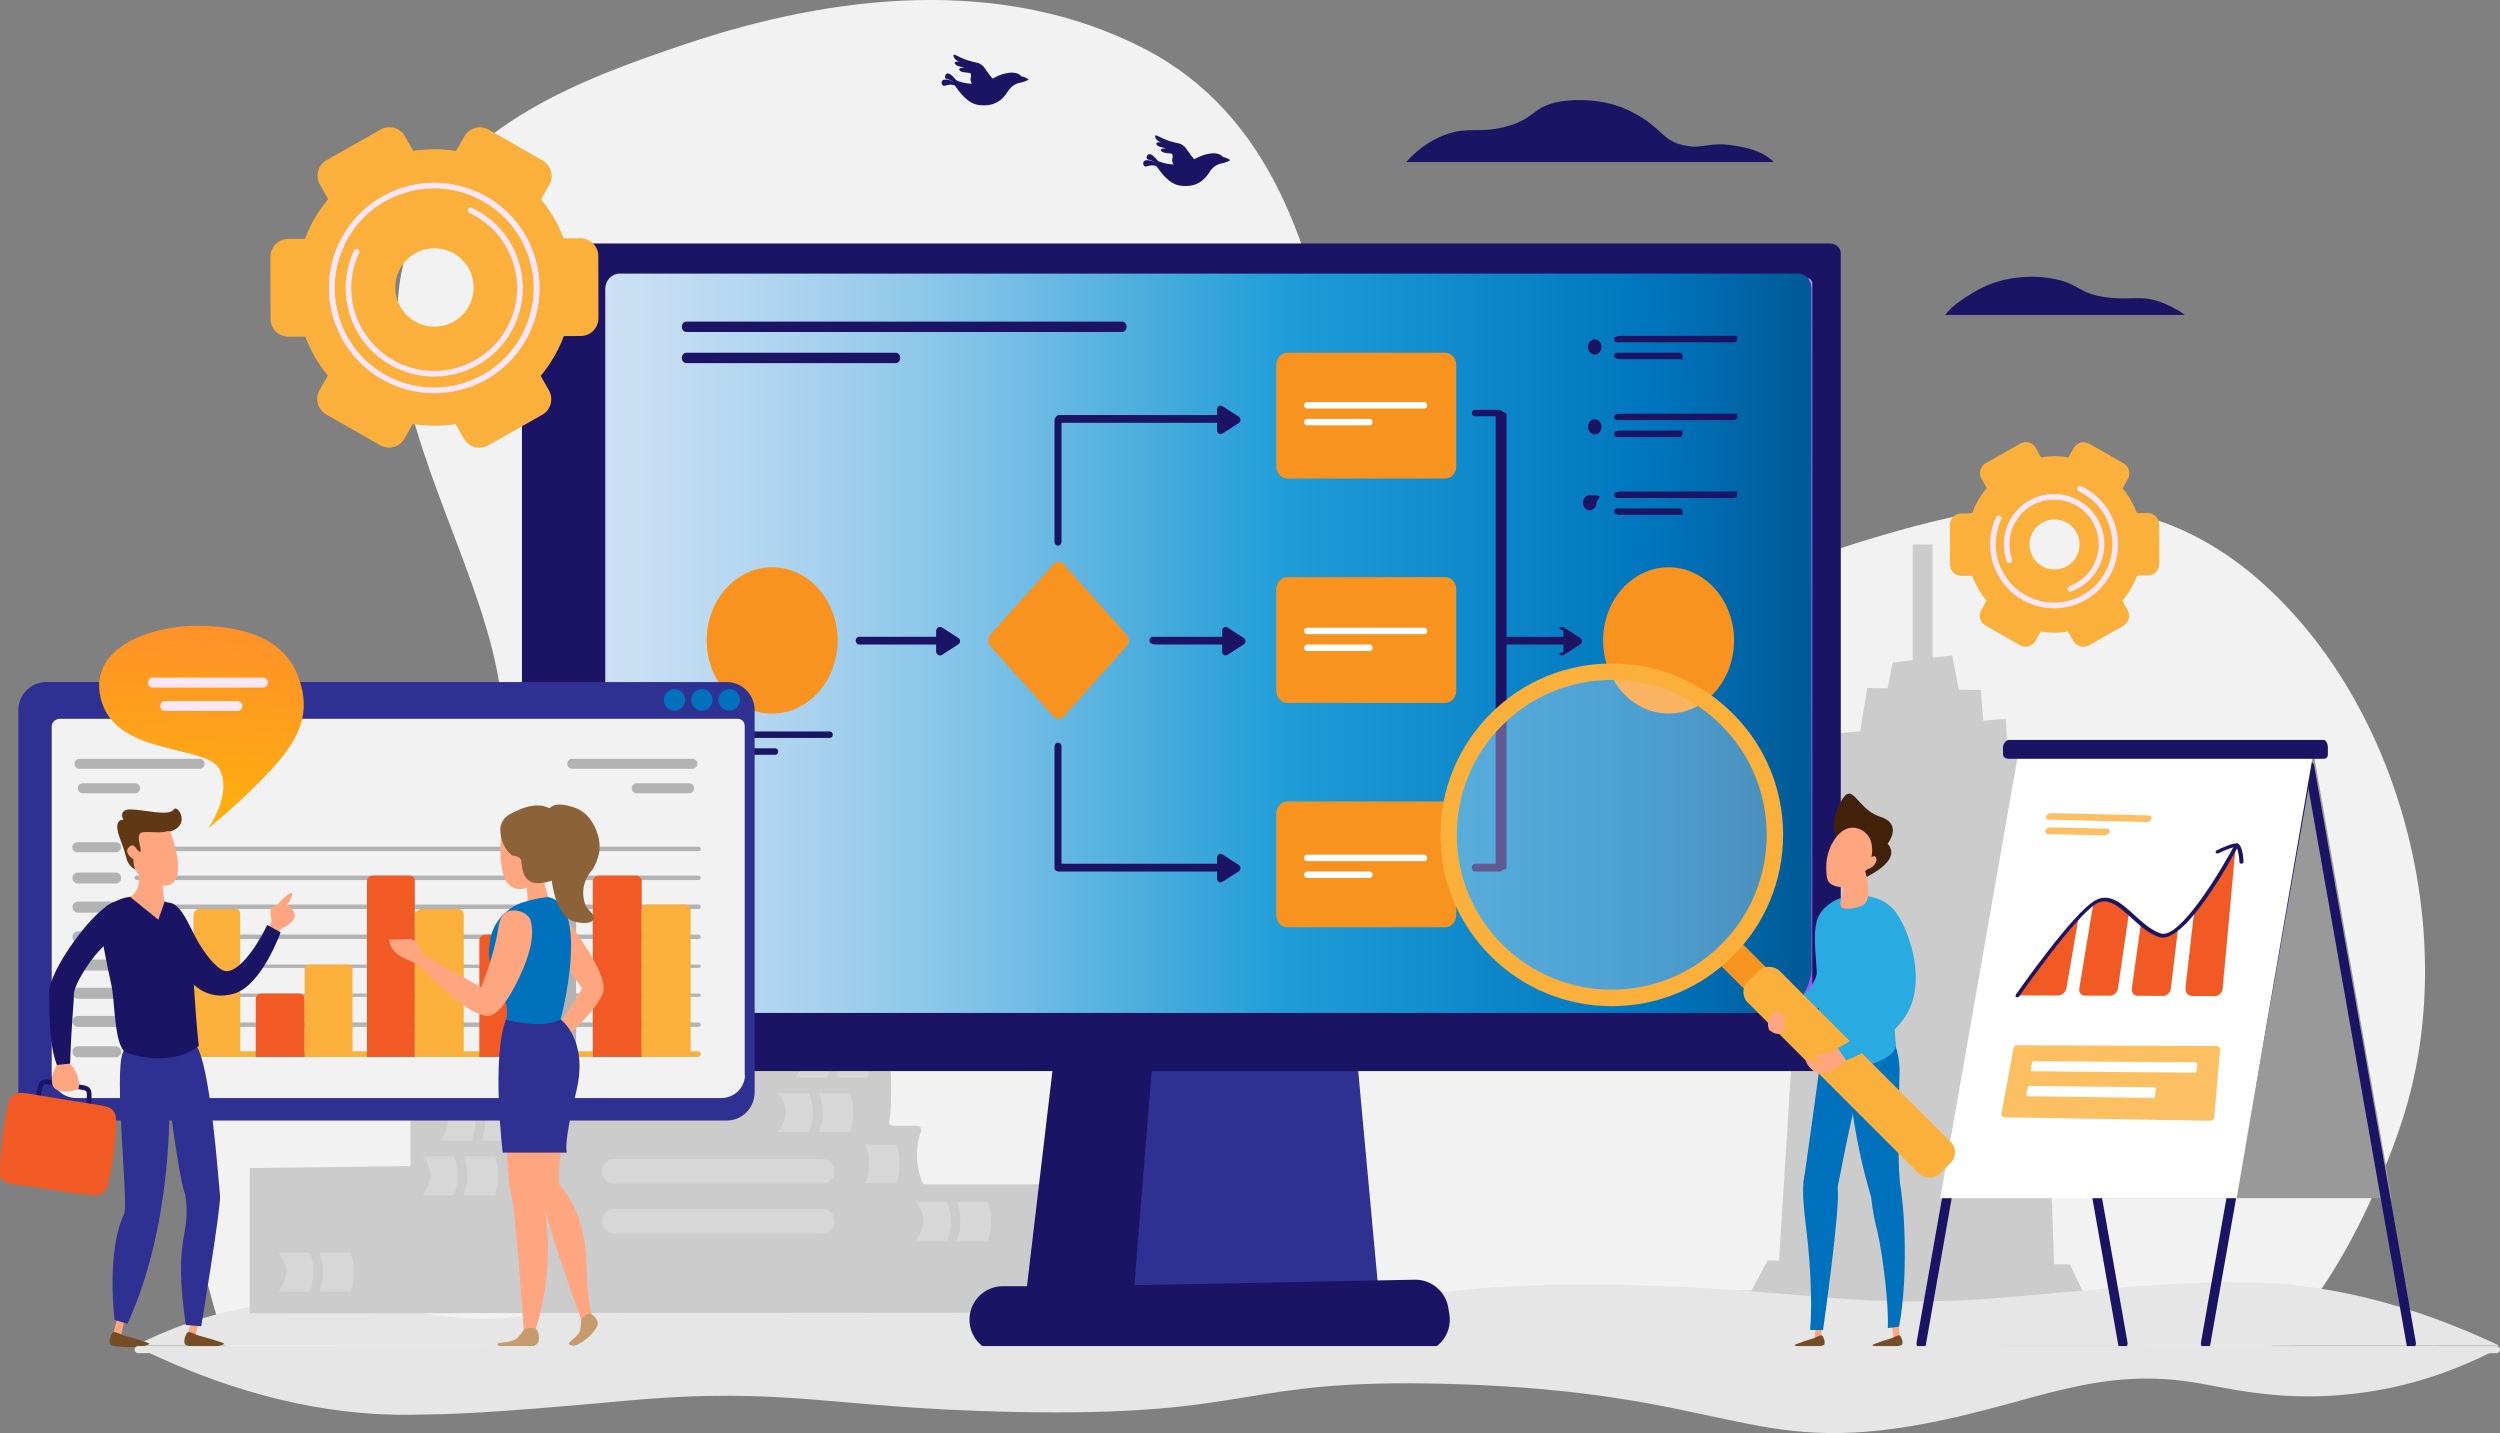 <?xml version="1.0" encoding="UTF-8"?>
<svg xmlns="http://www.w3.org/2000/svg" xmlns:xlink="http://www.w3.org/1999/xlink" id="Layer_1" viewBox="0 0 1395.59 800">
  <rect x="0" y="0" width="1395.59" height="800" fill="#808080" stroke="none"/>
  <defs>
    <style>.cls-1,.cls-2{opacity:.22;}.cls-1,.cls-2,.cls-3,.cls-4,.cls-5,.cls-6,.cls-7,.cls-8,.cls-9,.cls-10,.cls-11,.cls-12,.cls-13,.cls-14,.cls-15,.cls-16,.cls-17,.cls-18,.cls-19,.cls-20,.cls-21,.cls-22,.cls-23,.cls-24,.cls-25,.cls-26,.cls-27,.cls-28,.cls-29,.cls-30,.cls-31,.cls-32,.cls-33{stroke-width:0px;}.cls-1,.cls-14,.cls-27{fill:#fff;}.cls-2,.cls-22{fill:#ccc;}.cls-3{fill:url(#Sky);}.cls-4{fill:url(#linear-gradient);}.cls-5{fill:url(#radial-gradient);}.cls-6,.cls-34{opacity:.8;}.cls-6,.cls-28{fill:#fbb03b;}.cls-7{fill:url(#radial-gradient-2);}.cls-8{fill:url(#radial-gradient-3);}.cls-9{fill:url(#radial-gradient-4);}.cls-10{fill:url(#radial-gradient-5);}.cls-11{fill:url(#linear-gradient-4);}.cls-12{fill:url(#linear-gradient-2);}.cls-13{fill:url(#linear-gradient-3);}.cls-14{opacity:.3;}.cls-15{fill:#f2f2f2;}.cls-16{fill:#603813;}.cls-17{fill:#754c24;}.cls-18{fill:#29abe2;}.cls-19{fill:#2e3192;}.cls-20{fill:#1b1464;}.cls-21{fill:#42210b;}.cls-23{fill:#c69c6d;}.cls-24{fill:#8c6239;}.cls-25{fill:#b3b3b3;}.cls-26{fill:#999;}.cls-29{fill:#ffa681;}.cls-30{fill:#f15a24;}.cls-31{fill:#e6e6e6;}.cls-32{fill:#f7931e;}.cls-33{fill:#0071bc;}</style>
    <linearGradient id="linear-gradient" x1="697.95" y1="21.65" x2="638.33" y2="1007.73" gradientUnits="userSpaceOnUse">
      <stop offset="0" stop-color="#cf8dff"></stop>
      <stop offset="1" stop-color="#7918ee"></stop>
    </linearGradient>
    <linearGradient id="Sky" x1="337.87" y1="359.09" x2="1011.36" y2="359.09" gradientUnits="userSpaceOnUse">
      <stop offset="0" stop-color="#cce0f4"></stop>
      <stop offset=".06" stop-color="#c2dcf2"></stop>
      <stop offset=".17" stop-color="#a9d2ee"></stop>
      <stop offset=".31" stop-color="#7fc2e7"></stop>
      <stop offset=".46" stop-color="#46abdd"></stop>
      <stop offset=".57" stop-color="#1e9cd7"></stop>
      <stop offset=".87" stop-color="#0075be"></stop>
      <stop offset=".99" stop-color="#005b97"></stop>
    </linearGradient>
    <linearGradient id="linear-gradient-2" x1="125.3" y1="179.1" x2="107.92" y2="462.26" gradientUnits="userSpaceOnUse">
      <stop offset="0" stop-color="#ff6256"></stop>
      <stop offset="1" stop-color="#ffb00c"></stop>
    </linearGradient>
    <linearGradient id="linear-gradient-3" x1="117.23" y1="362.25" x2="115.79" y2="385.77" gradientUnits="userSpaceOnUse">
      <stop offset="0" stop-color="#ffeeec"></stop>
      <stop offset="1" stop-color="#fbe5f6"></stop>
    </linearGradient>
    <linearGradient id="linear-gradient-4" x1="113.35" y1="377.89" x2="112.1" y2="398.16" xlink:href="#linear-gradient-3"></linearGradient>
    <radialGradient id="radial-gradient" cx="-12941.87" cy="1145.05" fx="-12941.87" fy="1145.05" r="58.75" gradientTransform="translate(-10995.08 -6361.18) rotate(-154.93) scale(1 -1)" gradientUnits="userSpaceOnUse">
      <stop offset="0" stop-color="#ffeeec"></stop>
      <stop offset="1" stop-color="#fbe5f6"></stop>
    </radialGradient>
    <radialGradient id="radial-gradient-2" cx="8532.25" cy="13294.02" fx="8532.25" fy="13294.02" r="58.75" gradientTransform="translate(-15163.11 -3329.79) rotate(70.07) scale(1 -1)" xlink:href="#radial-gradient"></radialGradient>
    <radialGradient id="radial-gradient-3" cx="-12941.87" cy="1145.05" fx="-12941.87" fy="1145.05" r="49.44" xlink:href="#radial-gradient"></radialGradient>
    <radialGradient id="radial-gradient-4" cx="-13821.5" cy="891.41" fx="-13821.5" fy="891.41" r="35.75" xlink:href="#radial-gradient"></radialGradient>
    <radialGradient id="radial-gradient-5" cx="8909.85" cy="13927.79" fx="8909.85" fy="13927.79" r="28.09" gradientTransform="translate(-14983.33 -3325.75) rotate(70.07) scale(1 -1)" xlink:href="#radial-gradient"></radialGradient>
  </defs>
  <path class="cls-15" d="m126.46,752.08h1140.84c32.96-26.7,61.16-87.53,74.08-127.77,32.57-101.51-.94-231.26-80.53-300.71-78.21-68.23-167.27-39.14-254.85-10.71-42,13.63-95.29,35.46-139.63,35.43-75.16-.05-108.33-63.94-120.14-132.08-13.09-75.53-36.08-152.31-107.61-189.15-80.05-41.22-174.5-29.94-256.21-2.41-55.63,18.74-125.9,44.25-151.4,104.67-52.08,123.42,140.77,277.47-7.63,367.58-72.97,44.31-128.65,84.06-115.65,181.73,1.3,9.78,8.44,43.61,18.74,73.42Z"></path>
  <rect class="cls-22" x="1067.76" y="303.94" width="11.08" height="80.52"></rect>
  <polygon class="cls-22" points="1089.8 365.87 1056.65 369.8 1051.03 397.31 1094.6 390.65 1089.8 365.87"></polygon>
  <polygon class="cls-22" points="1105.73 385.19 1042.39 384.05 1038.17 409.5 1107.47 407.07 1105.73 385.19"></polygon>
  <polygon class="cls-22" points="1119.79 401.23 1026.27 409.31 1025.04 432.13 1120.59 421.9 1119.79 401.23"></polygon>
  <polygon class="cls-22" points="1136.68 414.43 1010.6 426.48 992.52 713.27 1146.92 713.27 1136.68 414.43"></polygon>
  <polygon class="cls-22" points="1155.46 705.85 986.79 703.56 972.1 730.89 1165 725.59 1155.46 705.85"></polygon>
  <polygon class="cls-22" points="1173.72 721.24 964.95 720.33 953.9 740.6 1178.25 738.66 1173.72 721.24"></polygon>
  <polygon class="cls-22" points="1184.82 734.01 950.25 740.45 947.32 758.62 1187.68 758.62 1184.82 734.01"></polygon>
  <path class="cls-2" d="m1106.79,441.91l-83.54,5.7c-1.9,0-3.46-1.77-3.46-3.93s1.56-3.93,3.46-3.93l83.54-5.7c1.9,0,3.46,1.77,3.46,3.93s-1.56,3.93-3.46,3.93Z"></path>
  <path class="cls-2" d="m1106.79,457.86l-83.54,5.7c-1.9,0-3.46-1.77-3.46-3.93s1.56-3.93,3.46-3.93l83.54-5.7c1.9,0,3.46,1.77,3.46,3.93s-1.56,3.93-3.46,3.93Z"></path>
  <path class="cls-2" d="m1106.79,473.82l-83.54,5.7c-1.9,0-3.46-1.77-3.46-3.93s1.56-3.93,3.46-3.93l83.54-5.7c1.9,0,3.46,1.77,3.46,3.93s-1.56,3.93-3.46,3.93Z"></path>
  <path class="cls-2" d="m1104.74,493.31l-83.54,5.7c-1.9,0-3.46-1.77-3.46-3.93s1.56-3.93,3.46-3.93l83.54-5.7c1.9,0,3.46,1.77,3.46,3.93s-1.56,3.93-3.46,3.93Z"></path>
  <path class="cls-2" d="m1104.74,509.26l-83.54,5.7c-1.9,0-3.46-1.77-3.46-3.93s1.56-3.93,3.46-3.93l83.54-5.7c1.9,0,3.46,1.77,3.46,3.93s-1.56,3.93-3.46,3.93Z"></path>
  <path class="cls-2" d="m1104.74,525.22l-83.54,5.7c-1.9,0-3.46-1.77-3.46-3.93s1.56-3.93,3.46-3.93l83.54-5.7c1.9,0,3.46,1.77,3.46,3.93s-1.56,3.93-3.46,3.93Z"></path>
  <path class="cls-31" d="m1395.19,751.19c-63.31-30.05-113.54-35.79-147.92-35.39-24.18.28-42.05.65-121.6,7.92-90.57,8.28-114.62-4.2-217.93-6.34-138.97-2.88-124.01,19.11-244.77,15.85-158.48-4.28-168.57-41.73-270.04-22.19-61.39,11.82-96.82,33.06-154.76,22.19-23.5-4.41-51.77-10.45-91.59-4.75-30.81,4.41-55.14,14.63-71.06,22.72,175.45.12,488.6.22,664.05.22,171.78,0,483.84-.11,655.63-.22Z"></path>
  <path class="cls-22" d="m308.92,490.55h55.01c1.22,0,2.21.99,2.21,2.21v40.48c0,1.22.99,2.21,2.21,2.21h7.82c.6,0,1.18-.25,1.6-.68,7.61-7.95,15.23-15.91,22.84-23.86.26-.27.45-.6.54-.96.72-2.76,1.38-46.29,1.42-50.57.03-3.62-.38-6.8-.93-9.41-.28-1.37.77-2.64,2.16-2.64h47.89c1.39,0,2.43,1.27,2.17,2.64-1.14,5.86-2.03,52.95-1.95,61.17.08,7.74.99,14.52,2.12,20.08.21,1.03,1.11,1.77,2.17,1.77h17.21c1.34,0,2.36,1.18,2.19,2.5-.28,2.23-.49,4.64-.58,7.2-.19,5.49.21,10.39.83,14.53.07.46.28.88.61,1.21,6.26,6.38,12.52,12.76,18.78,19.14.26.26.44.58.55.93,1.08,3.69,2.86,38.33.6,47.18-.36,1.4.69,2.77,2.14,2.77h13.54c1.51,0,2.59,1.49,2.09,2.92-1.16,3.3-2.29,7.91-2.28,13.45,0,6.42,1.53,11.58,2.85,14.9.34.85,1.15,1.41,2.06,1.41h74.53c.95,0,1.8.61,2.1,1.52,2.26,6.76,4.38,15.3,5.22,25.27,1.54,18.43-2,33.61-5.22,43.35-.3.91-1.14,1.52-2.1,1.52l-451.92.36v-81.1s89.75-1.09,89.75-1.09v-84.56s79.78-3.34,79.78-3.34v-72.49Z"></path>
  <path class="cls-1" d="m467.1,601.5h17.48c.96-3.17,1.98-7.98,1.51-13.79-.25-3.06-.85-5.71-1.51-7.85h-17.48c.78,1.94,1.55,4.48,1.9,7.5.71,6.26-.8,11.33-1.9,14.14Z"></path>
  <path class="cls-1" d="m444.08,601.5h17.48c.91-2.13,2.12-5.72,2.21-10.3.1-5.13-1.27-9.12-2.21-11.34h-17.48c1.18,1.21,3.16,3.61,3.99,7.15,1.79,7.64-3.35,13.75-3.99,14.49Z"></path>
  <path class="cls-1" d="m483.09,660.57h17.48c.97-3.17,1.98-7.98,1.51-13.79-.25-3.06-.85-5.71-1.51-7.85h-17.48c.78,1.94,1.55,4.48,1.89,7.5.71,6.26-.8,11.33-1.89,14.14Z"></path>
  <path class="cls-1" d="m447.22,566.37h17.48c.97-3.17,1.98-7.98,1.51-13.79-.25-3.06-.85-5.71-1.51-7.85h-17.48c.78,1.94,1.55,4.48,1.89,7.5.71,6.26-.8,11.33-1.89,14.14Z"></path>
  <path class="cls-1" d="m457.16,631.9h17.48c.97-3.17,1.98-7.98,1.51-13.79-.25-3.06-.85-5.71-1.51-7.85h-17.48c.78,1.94,1.55,4.48,1.9,7.5.71,6.26-.8,11.33-1.9,14.14Z"></path>
  <path class="cls-1" d="m434.13,631.9h17.48c.91-2.13,2.12-5.72,2.21-10.3.1-5.13-1.27-9.12-2.21-11.34h-17.48c1.18,1.21,3.16,3.61,3.99,7.15,1.79,7.64-3.35,13.75-3.99,14.49Z"></path>
  <path class="cls-1" d="m268.8,636.73h17.48c.96-3.17,1.98-7.98,1.51-13.79-.25-3.06-.85-5.71-1.51-7.85h-17.48c.78,1.94,1.55,4.48,1.9,7.5.71,6.26-.8,11.33-1.9,14.14Z"></path>
  <path class="cls-1" d="m245.78,636.73h17.48c.91-2.13,2.12-5.72,2.21-10.3.1-5.13-1.27-9.12-2.21-11.34h-17.48c1.18,1.21,3.16,3.61,3.99,7.15,1.79,7.64-3.35,13.75-3.99,14.49Z"></path>
  <path class="cls-1" d="m248.92,601.61h17.48c.97-3.17,1.98-7.98,1.51-13.79-.25-3.06-.85-5.71-1.51-7.85h-17.48c.78,1.94,1.55,4.48,1.89,7.5.71,6.26-.8,11.33-1.89,14.14Z"></path>
  <path class="cls-1" d="m258.86,667.14h17.48c.97-3.17,1.98-7.98,1.51-13.79-.25-3.06-.85-5.71-1.51-7.85h-17.48c.78,1.94,1.55,4.48,1.9,7.5.71,6.26-.8,11.33-1.9,14.14Z"></path>
  <path class="cls-1" d="m235.83,667.14h17.48c.91-2.13,2.12-5.72,2.21-10.3.1-5.13-1.27-9.12-2.21-11.34h-17.48c1.18,1.21,3.16,3.61,3.99,7.15,1.79,7.64-3.35,13.75-3.99,14.49Z"></path>
  <path class="cls-1" d="m178.33,721.03h17.48c.97-3.17,1.98-7.98,1.51-13.79-.25-3.06-.85-5.71-1.51-7.85h-17.48c.78,1.94,1.55,4.48,1.9,7.5.71,6.26-.8,11.33-1.9,14.14Z"></path>
  <path class="cls-1" d="m155.31,721.03h17.48c.91-2.13,2.12-5.72,2.21-10.3.1-5.13-1.27-9.12-2.21-11.34h-17.48c1.18,1.21,3.16,3.61,3.99,7.15,1.79,7.64-3.35,13.75-3.99,14.49Z"></path>
  <path class="cls-1" d="m534.09,692.61h17.48c.97-3.17,1.98-7.98,1.51-13.79-.25-3.06-.85-5.71-1.51-7.85h-17.48c.78,1.94,1.55,4.48,1.9,7.5.71,6.26-.8,11.33-1.9,14.14Z"></path>
  <path class="cls-1" d="m511.06,692.61h17.48c.91-2.13,2.12-5.72,2.21-10.3.1-5.13-1.27-9.12-2.21-11.34h-17.48c1.18,1.21,3.16,3.61,3.99,7.15,1.79,7.64-3.35,13.75-3.99,14.49Z"></path>
  <path class="cls-1" d="m342.95,660.76h116.04c3.78,0,6.88-3.09,6.88-6.88s-3.09-6.88-6.88-6.88h-116.04c-3.78,0-6.88,3.09-6.88,6.88s3.09,6.88,6.88,6.88Z"></path>
  <path class="cls-1" d="m342.95,688.67h116.04c3.78,0,6.88-3.09,6.88-6.88s-3.09-6.88-6.88-6.88h-116.04c-3.78,0-6.88,3.09-6.88,6.88s3.09,6.88,6.88,6.88Z"></path>
  <polygon class="cls-20" points="700.36 552.8 592.86 552.8 571.14 736.12 717.27 736.12 700.36 552.8"></polygon>
  <path class="cls-20" d="m605.81,717.99h-46.23c-8.17.14-15.3,5.56-17.62,13.39-3.55,11.98,5.43,24.01,17.93,24.01h184.51c11.56,0,20.35-10.38,18.45-21.77l-.6-3.62c-1.52-9.14-147.18-12.16-156.44-12.01Z"></path>
  <polygon class="cls-19" points="754.04 552.8 646.54 552.8 631.74 736.12 770.95 736.12 754.04 552.8"></polygon>
  <path class="cls-20" d="m789.72,714.37l-183.91,3.62c-8.17.14-15.3,5.56-17.62,13.39-3.55,11.98,5.43,24.01,17.93,24.01h184.51c11.56,0,20.35-10.38,18.45-21.77l-.6-3.62c-1.52-9.14-9.5-15.78-18.76-15.63Z"></path>
  <path class="cls-20" d="m292.09,151.37v440.61c0,3.01,1.81,5.92,4.82,5.92h724.38c3.44,0,6.3-3.25,6.3-6.69V141.52c0-3.44-2.86-5.61-6.3-5.61H308.76c-9.15,0-15.96,6.47-16.67,15.46Z"></path>
  <rect class="cls-4" x="343.86" y="155.39" width="667.84" height="399.6" rx="2.54" ry="2.54"></rect>
  <path class="cls-20" d="m291.38,152.71v427.32c0,.45.02,1.13.06,1.57.68,8.98,8.18,16.3,17.32,16.3h.03c9.59,0,18.02-8.26,18.02-17.87V152.71c0-9.62-8.43-16.8-18.02-16.8h-.03c-9.15,0-16.64,6.77-17.32,15.77-.04.44-.06.58-.06,1.03Z"></path>
  <path class="cls-20" d="m968.14,81.29c-14.44-2.42-16.74,2.04-27.37,0-13.08-2.52-12.72-9.88-28.77-18.24,0,0-1.58-.86-3.52-1.76-17.46-8.05-36.44-4.83-37.48-4.64-16.29,2.96-13.59,9.88-31.31,14.27-14.72,3.65-19.69-.36-32.24,4.06-10.59,3.73-17.93,10.41-22.45,15.44h205.11c-6.37-6.37-15.08-7.97-21.96-9.12Z"></path>
  <path class="cls-20" d="m1085.93,175.78c3.24-4.86,11.14-9.74,15.46-12.4,19.03-11.75,39.39-8.74,43.85-7.97,15.74,2.7,14.48,8.54,31,10.63,13.27,1.68,19.02-1.45,30.12,2.66,3.79,1.4,9.5,4.14,13.31,7.09h-133.74Z"></path>
  <polygon class="cls-26" points="1335.09 668.87 1170.39 668.87 1127.02 421.73 1291.73 421.73 1335.09 668.87"></polygon>
  <path class="cls-20" d="m1129.81,425.08c-1.44-.32-2.83.73-3.11,2.34l-56.79,321.94c-.28,1.61.65,3.17,2.09,3.49s2.83-.73,3.11-2.34l56.79-321.94c.28-1.61-.65-3.17-2.09-3.49Z"></path>
  <path class="cls-20" d="m1288.57,425.08c-1.44-.32-2.83.73-3.11,2.34l-56.79,321.94c-.28,1.61.65,3.17,2.09,3.49s2.83-.73,3.11-2.34l56.79-321.94c.28-1.61-.65-3.17-2.09-3.49Z"></path>
  <path class="cls-20" d="m1288.7,425.08c1.44-.32,2.83.73,3.11,2.34l56.79,321.94c.28,1.61-.65,3.17-2.09,3.49s-2.83-.73-3.11-2.34l-56.79-321.94c-.28-1.61.65-3.17,2.09-3.49Z"></path>
  <path class="cls-20" d="m1127.74,425.08c1.44-.32,2.83.73,3.11,2.34l56.79,321.94c.28,1.61-.65,3.17-2.09,3.49s-2.83-.73-3.11-2.34l-56.79-321.94c-.28-1.61.65-3.17,2.09-3.49Z"></path>
  <polygon class="cls-27" points="1083.09 668.87 1248.6 668.87 1291.15 421.73 1126.45 421.73 1083.09 668.87"></polygon>
  <path class="cls-20" d="m1299.49,421.18c0,1.64-.99,2.41-2.45,2.41h-175.65c-1.46,0-3.22-.77-3.22-2.41v-4.22c0-1.64,1.76-3.92,3.22-3.92h175.65c1.46,0,2.45,2.28,2.45,3.92v4.22Z"></path>
  <path class="cls-30" d="m1195.24,514.76l-5.16,36.98c-.32,2.28,1.08,4.15,3.13,4.15l14.39.05c2.07,0,3.98-1.86,4.25-4.16l4.07-33.89s-3.13,4.39-7.66,4.42c-3.77-.05-9.32-2.5-13.03-7.56Z"></path>
  <path class="cls-30" d="m1126.29,555.67l22.36.07c2.33,0,4.53-1.82,4.92-4.08l6.85-39.9s-28.7,33.11-34.13,43.9Z"></path>
  <path class="cls-30" d="m1168.47,504.99l-7.72,46.69c-.37,2.26.97,4.11,3,4.11l14.25.05c2.05,0,3.99-1.84,4.32-4.12l6.03-41.18s-1.51-2.43-4.7-5.35c-3.88-3.55-10.65-4.72-15.18-.21Z"></path>
  <path class="cls-30" d="m1224.82,509.79c-.07.08-.67,5.14-.69,5.24l-4.1,36.29c-.29,2.57,1.33,4.67,3.62,4.68l12.97.04c2.07,0,3.93-1.87,4.15-4.19l7.3-80s-11.63,22.68-23.26,37.93Z"></path>
  <path class="cls-20" d="m1125.93,556.77c-.11-.02-.22-.05-.33-.1-.51-.27-.61-.93-.23-1.48,1.35-1.93,32.08-45.93,44.35-52.59,7.99-4.34,14.64,1.72,21.81,8.23,4.63,4.21,9.47,8.61,14.76,10.27,10.52,3.3,33.58-35.12,41.24-49.58.27-.51.94-.78,1.51-.6.56.18.8.74.53,1.25-2.82,5.34-28.42,52.95-43.17,51.19-.38-.04-.74-.12-1.1-.24-5.71-1.8-10.71-6.36-15.49-10.72-6.59-6.02-12.73-11.62-19.2-8.1-11.72,6.36-43.09,51.4-43.41,51.86-.3.44-.83.67-1.28.61Z"></path>
  <path class="cls-20" d="m1251.06,482.14c-.49-.05-.87-.39-.9-.85-.22-4.18-1.15-8.14-1.99-8.49-1.1-.2-5.94,1.66-9.75,3.54-.57.28-1.24.12-1.49-.34-.25-.47,0-1.07.57-1.35,2.05-1,8.89-4.22,11.41-3.76,2.63.51,3.34,6.53,3.53,10.11.03.55-.46,1.06-1.09,1.14-.1.01-.2.01-.29,0Z"></path>
  <path class="cls-6" d="m1237.44,583.95l-111.24-.45c-1.04,0-2.05.84-2.24,1.89l-6.66,36.25c-.21,1.12.5,2.04,1.58,2.06l114.97,1.96c1.16.02,2.18-.91,2.28-2.08l3.18-37.67c.09-1.09-.74-1.98-1.87-1.98Z"></path>
  <path class="cls-27" d="m1225.26,598.81l-90.92-.79c-.45,0-.76-.38-.68-.84l.69-3.96c.08-.46.51-.82.96-.82l90.5.62c.48,0,.83.39.79.86l-.39,4.08c-.04.47-.47.85-.95.85Z"></path>
  <path class="cls-27" d="m1202.02,612.89l-70.1-.93c-.46,0-.76-.39-.68-.86l.7-4.06c.08-.47.52-.84.97-.84l69.77.79c.48,0,.82.4.77.88l-.47,4.15c-.05.48-.49.87-.97.86Z"></path>
  <g class="cls-34">
    <path class="cls-28" d="m1201,457.1c-.32,1.01-1.53,1.81-2.71,1.78l-54.57-1.29c-1.19-.03-1.85-.87-1.48-1.89.37-1.01,1.63-1.81,2.82-1.78l54.38,1.29c1.18.03,1.88.87,1.56,1.88Z"></path>
    <path class="cls-28" d="m1177.57,464.6c-.33.98-1.51,1.76-2.65,1.73l-31.72-.74c-1.14-.03-1.78-.85-1.42-1.83l.06-.17c.36-.98,1.57-1.75,2.71-1.73l31.61.74c1.14.03,1.79.84,1.47,1.82l-.06.17Z"></path>
  </g>
  <path class="cls-20" d="m536.39,45.77c5.99,1.66,10.28,1.06,13.28-.01,5.14-1.83,7.82-4.39,13.62-5.12,3.7-.47,7.01.68,7.58,3.61.21,1.71.19,1.58-1.17,1.88-1.36.3-4.57.81-7.29,5.19-5.25,8.45-12.88,7.63-15.93,7.3-6.28-.69-10.95-7.33-13.24-10.59-1.2-1.71,3.15-2.26,3.15-2.26Z"></path>
  <path class="cls-20" d="m557.07,47.12c-1.32-1.3-3.07-3.17-4.91-5.61-2.32-3.07-2.61-4.17-4.38-5.43-2.05-1.46-3.01-.95-7.19-2.28-5.46-1.74-7.65-3.82-8.24-3.16-.31.35-.03,2.67,3.32,3.9,0,0-3.36-.72-2.63.97s4.05,1.68,5.26,2.36c0,0-3.55-.41-2.7,1.28s5.91,1.18,6.2,1.83c.83,1.82-.49,2.75.18,4.73.91,2.7,4.42,4.09,6.84,4.38,4.53.54,7.76-2.51,8.24-2.98Z"></path>
  <path class="cls-20" d="m535.18,47.78c-.75-.82-2.11-2.06-4.15-2.75-.53-.18-4.06-1.38-5.09.07-.52.73-.36,2.07.33,2.6.86.65,2.03-.32,4.03-.43,1.82-.1,3.36.58,4.39,1.18l.49-.67Z"></path>
  <path class="cls-20" d="m536.42,45.75c-2.62-.78-2.39-.69-3.7-2.23-.34-.4-2.61-3.08-4.14-2.41-.77.34-1.3,1.49-.99,2.26.38.94,1.79.72,3.46,1.6,1.52.8,2.43,2.09,2.96,3.08l2.4-2.29Z"></path>
  <path class="cls-20" d="m570.18,42.71s-.68,1.67.3,3.22c2.88-.74,3.7-1.56,3.7-1.56,0,0-2.12-1.67-3.99-1.66Z"></path>
  <path class="cls-20" d="m568.09,42.64c.07.27-.09.54-.36.61s-.54-.09-.61-.36c-.07-.27.09-.54.36-.61.27-.07.54.09.61.36Z"></path>
  <path class="cls-20" d="m648.95,90.8c5.99,1.66,10.28,1.06,13.28-.01,5.14-1.83,7.82-4.39,13.62-5.12,3.7-.47,7.01.68,7.58,3.61.21,1.71.19,1.58-1.17,1.88-1.36.3-4.57.81-7.29,5.19-5.25,8.45-12.88,7.63-15.93,7.3-6.28-.69-10.95-7.33-13.24-10.59-1.2-1.71,3.15-2.26,3.15-2.26Z"></path>
  <path class="cls-20" d="m669.63,92.15c-1.32-1.3-3.07-3.17-4.91-5.61-2.32-3.07-2.61-4.17-4.38-5.43-2.05-1.46-3.01-.95-7.19-2.28-5.46-1.74-7.65-3.82-8.24-3.16-.31.35-.03,2.67,3.32,3.9,0,0-3.36-.72-2.63.97.73,1.69,4.05,1.68,5.26,2.36,0,0-3.55-.41-2.7,1.28.86,1.69,5.91,1.18,6.2,1.83.83,1.82-.49,2.75.18,4.73.91,2.7,4.42,4.09,6.84,4.38,4.53.54,7.76-2.51,8.24-2.98Z"></path>
  <path class="cls-20" d="m647.74,92.81c-.75-.82-2.11-2.06-4.15-2.75-.53-.18-4.06-1.38-5.09.07-.52.73-.36,2.07.33,2.6.86.65,2.03-.32,4.03-.43,1.82-.1,3.36.58,4.39,1.18l.49-.67Z"></path>
  <path class="cls-20" d="m648.98,90.78c-2.62-.78-2.39-.69-3.7-2.23-.34-.4-2.61-3.08-4.14-2.41-.77.34-1.3,1.49-.99,2.26.38.94,1.79.72,3.46,1.6,1.52.8,2.43,2.09,2.96,3.08l2.4-2.29Z"></path>
  <path class="cls-20" d="m682.74,87.74s-.68,1.67.3,3.22c2.88-.74,3.7-1.56,3.7-1.56,0,0-2.12-1.67-3.99-1.66Z"></path>
  <path class="cls-20" d="m680.65,87.67c.07.27-.09.54-.36.61-.27.07-.54-.09-.61-.36-.07-.27.09-.54.36-.61.27-.07.54.09.61.36Z"></path>
  <path class="cls-3" d="m1011.22,161.19v378.19c0,.23.14.24.14.47-.32,14.23-10.63,25.59-23.57,25.59H361.91c-13.14,0-24.04-11.52-24.04-26.06V161.19c0-4.74,3.72-8.45,8.01-8.45h657.95c4.29,0,7.39,3.71,7.39,8.45Z"></path>
  <ellipse class="cls-32" cx="431.05" cy="357.5" rx="36.55" ry="40.83"></ellipse>
  <ellipse class="cls-32" cx="931.47" cy="357.5" rx="36.55" ry="40.83"></ellipse>
  <path class="cls-32" d="m812.91,260.31c0,3.77-2.74,6.83-6.11,6.83h-88.23c-3.38,0-6.11-3.06-6.11-6.83v-56.57c0-3.77,2.74-6.83,6.11-6.83h88.23c3.38,0,6.11,3.06,6.11,6.83v56.57Z"></path>
  <path class="cls-32" d="m812.91,385.57c0,3.77-2.74,6.83-6.11,6.83h-88.23c-3.38,0-6.11-3.06-6.11-6.83v-56.57c0-3.77,2.74-6.83,6.11-6.83h88.23c3.38,0,6.11,3.06,6.11,6.83v56.57Z"></path>
  <path class="cls-32" d="m812.91,510.82c0,3.77-2.74,6.83-6.11,6.83h-88.23c-3.38,0-6.11-3.06-6.11-6.83v-56.57c0-3.77,2.74-6.83,6.11-6.83h88.23c3.38,0,6.11,3.06,6.11,6.83v56.57Z"></path>
  <path class="cls-20" d="m464.89,410.2c0,.96-.7,1.74-1.56,1.74h-65.57c-.86,0-1.56-.78-1.56-1.74v-.13c0-.96.7-1.74,1.56-1.74h65.57c.86,0,1.56.78,1.56,1.74v.13Z"></path>
  <path class="cls-20" d="m434.43,419.55c0,1-.73,1.81-1.62,1.81h-35c-.89,0-1.62-.81-1.62-1.81s.73-1.81,1.62-1.81h35c.89,0,1.62.81,1.62,1.81Z"></path>
  <path class="cls-27" d="m796.7,226.3c0,.96-.7,1.74-1.56,1.74h-65.57c-.86,0-1.56-.78-1.56-1.74v-.13c0-.96.7-1.74,1.56-1.74h65.57c.86,0,1.56.78,1.56,1.74v.13Z"></path>
  <path class="cls-27" d="m766.25,235.64c0,1-.73,1.81-1.62,1.81h-35c-.89,0-1.62-.81-1.62-1.81s.73-1.81,1.62-1.81h35c.89,0,1.62.81,1.62,1.81Z"></path>
  <path class="cls-27" d="m796.7,352.28c0,.96-.7,1.74-1.56,1.74h-65.57c-.86,0-1.56-.78-1.56-1.74v-.13c0-.96.7-1.74,1.56-1.74h65.57c.86,0,1.56.78,1.56,1.74v.13Z"></path>
  <path class="cls-27" d="m766.25,361.62c0,1-.73,1.81-1.62,1.81h-35c-.89,0-1.62-.81-1.62-1.81s.73-1.81,1.62-1.81h35c.89,0,1.62.81,1.62,1.81Z"></path>
  <path class="cls-27" d="m796.7,478.98c0,.96-.7,1.74-1.56,1.74h-65.57c-.86,0-1.56-.78-1.56-1.74v-.13c0-.96.7-1.74,1.56-1.74h65.57c.86,0,1.56.78,1.56,1.74v.13Z"></path>
  <path class="cls-27" d="m766.25,488.33c0,1-.73,1.81-1.62,1.81h-35c-.89,0-1.62-.81-1.62-1.81s.73-1.81,1.62-1.81h35c.89,0,1.62.81,1.62,1.81Z"></path>
  <path class="cls-20" d="m628.85,182.57c0,1.52-1.1,2.75-2.46,2.75h-243.28c-1.36,0-2.46-1.23-2.46-2.75v-.29c0-1.52,1.1-2.75,2.46-2.75h243.28c1.36,0,2.46,1.23,2.46,2.75v.29Z"></path>
  <path class="cls-20" d="m502.48,199.95c0,1.52-1.1,2.75-2.46,2.75h-116.91c-1.36,0-2.46-1.23-2.46-2.75v-.29c0-1.52,1.1-2.75,2.46-2.75h116.91c1.36,0,2.46,1.23,2.46,2.75v.29Z"></path>
  <path class="cls-20" d="m531.56,359.81h-52.01c-1.04,0-1.87-1.02-1.87-2.17s.84-2.17,1.87-2.17h52.01c1.04,0,1.87,1.02,1.87,2.17s-.84,2.17-1.87,2.17Z"></path>
  <path class="cls-20" d="m535.08,356.21l-9.25-5.97c-.56-.36-1.52-.36-2.08,0-.56.36-1.18,1.03-1.18,1.74v11.93c0,.72.62,1.39,1.18,1.74.56.36,1.38.36,1.94,0l9.32-5.97c.56-.36.94-1.03.94-1.74s-.31-1.39-.87-1.74Z"></path>
  <path class="cls-20" d="m692.29,359.81h-45.92c-3.86,0-4.7-1.02-4.7-2.17s.84-2.17,1.87-2.17h45.92c1.04,0,1.87,1.02,1.87,2.17s-.84,2.17.95,2.17Z"></path>
  <path class="cls-20" d="m590.62,304.63c-1.03,0-1.94-.94-1.94-2.09v-68.05c0-1.16,1.36-2.82,2.39-2.82h98.4c1.04,0,1.87,1.02,1.87,2.17s-.84,2.17-1.87,2.17h-96.9v66.53c0,1.16-.91,2.09-1.94,2.09Z"></path>
  <path class="cls-20" d="m689.46,486.52h-98.4c-1.04,0-2.39-.66-2.39-1.82v-68.05c0-1.16.91-2.09,1.94-2.09s1.94.94,1.94,2.09v65.53h96.9c1.04,0,1.87,1.02,1.87,2.17s-.84,2.17-1.87,2.17Z"></path>
  <path class="cls-20" d="m881.58,359.81h-40.3c-3.86,0-4.7-1.02-4.7-2.17s.84-2.17,1.87-2.17h40.3c1.03,0,1.87,1.02,1.87,2.17s-.84,2.17.95,2.17Z"></path>
  <path class="cls-20" d="m882.28,356.21l-9.25-5.97c-.56-.36-1.44-.36-2,0s-1.1,1.03,1.73,1.74v11.93c-2.83.72-2.29,1.39-1.73,1.74s1.34.36,1.9,0l9.3-5.97c.56-.36.93-1.03.93-1.74s-.32-1.39-.88-1.74Z"></path>
  <path class="cls-20" d="m691.58,232.67l-9.25-5.97c-.56-.36-1.35-.36-1.91,0-.56.36-1.01,1.03-1.01,1.74v11.93c0,.72.45,1.38,1.01,1.74.56.36,1.3.36,1.86,0l9.28-5.97c.56-.36.92-1.03.92-1.74s-.33-1.39-.89-1.74Z"></path>
  <path class="cls-20" d="m694.4,356.21l-9.25-5.97c-.56-.36-1.35-.36-1.91,0s-1.01,1.03-1.01,1.74v11.93c0,.72.45,1.39,1.01,1.74s1.3.36,1.86,0l9.28-5.97c.56-.36.92-1.03.92-1.74s-.33-1.39-.89-1.74Z"></path>
  <path class="cls-20" d="m691.58,482.89l-9.25-5.97c-.56-.36-1.35-.36-1.91,0s-1.01,1.03-1.01,1.74v11.93c0,.72.45,1.39,1.01,1.74s1.3.36,1.86,0l9.28-5.97c.56-.36.92-1.03.92-1.74s-.33-1.39-.89-1.74Z"></path>
  <path class="cls-20" d="m837.06,486.52h-13.59c-1.03,0-1.87-1.02-1.87-2.17s.84-2.17,1.87-2.17h11.47v-249.79h-11.47c-1.03,0-1.87-.65-1.87-1.81s.84-1.81,1.87-1.81h13.59c1.04,0,1.12.9,3.95,2.05v253.88c-2.83,1.16-2.92,1.82-3.95,1.82Z"></path>
  <path class="cls-20" d="m969.74,189.37c0,.96-.7,1.74-1.56,1.74h-65.57c-.86,0-1.56-.78-1.56-1.74v-.13c0-.96.7-1.74,4.39-1.74h65.57c-1.96,0-1.26.78-1.26,1.74v.13Z"></path>
  <path class="cls-20" d="m939.28,198.72c0,1-.73,1.81,1.21,1.81h-35c-3.72,0-4.45-.81-4.45-1.81s.73-1.81,1.62-1.81h35c.89,0,1.62.81,1.62,1.81Z"></path>
  <path class="cls-20" d="m969.74,232.81c0,.96-.7,1.74-1.56,1.74h-65.57c-.86,0-1.56-.78-1.56-1.74v-.13c0-.96.7-1.74,4.39-1.74h65.57c-1.96,0-1.26.78-1.26,1.74v.13Z"></path>
  <path class="cls-20" d="m939.28,242.16c0,1-.73,1.81-1.62,1.81h-35c-.89,0-1.62-.81-1.62-1.81s.73-1.81,4.45-1.81h35c-1.93,0-1.21.81-1.21,1.81Z"></path>
  <path class="cls-20" d="m969.74,276.25c0,.96-.7,1.74-1.56,1.74h-65.57c-.86,0-1.56-.78-1.56-1.74v-.13c0-.96.7-1.74,4.39-1.74h65.57c-1.96,0-1.26.78-1.26,1.74v.13Z"></path>
  <path class="cls-20" d="m939.28,285.6c0,1-.73,1.81,1.21,1.81h-35c-3.72,0-4.45-.81-4.45-1.81s.73-1.81,1.62-1.81h35c.89,0,1.62.81,1.62,1.81Z"></path>
  <path class="cls-20" d="m894.02,193.69c0,2.33-1.69,4.22-3.78,4.22s-3.78-1.89-3.78-4.22,1.69-4.22,3.78-4.22,3.78,1.89,3.78,4.22Z"></path>
  <path class="cls-20" d="m894.02,238.27c0,2.33-1.69,4.22-3.78,4.22s-3.78-1.89-3.78-4.22,1.69-4.22,3.78-4.22,3.78,1.89,3.78,4.22Z"></path>
  <path class="cls-20" d="m891.2,280.65c0,2.33-1.69,4.22-3.78,4.22s-3.78-1.89-3.78-4.22,1.69-4.22,3.78-4.22c9.62,0,3.78,1.89,3.78,4.22Z"></path>
  <path class="cls-32" d="m629.05,354.36l-35.29-39.43c-1.55-1.74-4.07-1.74-5.62,0l-35.29,39.43c-1.55,1.74-1.55,4.55,0,6.28l35.29,39.43c1.55,1.74,4.07,1.74,5.62,0l35.29-39.43c1.55-1.74,1.55-4.55,0-6.28Z"></path>
  <path class="cls-21" d="m1042.99,488.94s18.94-8.8,10.73-17.98c0,0,8.93-10.92-4.33-15.13-13.26-4.2-15.14-21.17-22.1-7.68-6.96,13.48-3.19,21.75,5.51,24.79,8.7,3.04,7.49,19.67,10.2,16Z"></path>
  <path class="cls-18" d="m993.19,562.49c6.17-2.11,11.67-4.95,15.24-8.76,13.07-13.89,2.86-29.07,6.27-38.56,3.41-9.5,9.82-13.49,11.35-12.44,6.13,4.22,9.43,47.75-14.7,62.81-1.96,1.22-3.97,2.31-6.02,3.27l-12.15-6.32Z"></path>
  <polygon class="cls-29" points="1059.38 735.34 1060.5 746.63 1056.86 746.63 1056.02 736.88 1059.38 735.34"></polygon>
  <polygon class="cls-29" points="1016.98 737.43 1016.61 748.72 1012.97 748.72 1013.62 738.97 1016.98 737.43"></polygon>
  <path class="cls-33" d="m1013.62,645.99c-3.66.26-6.15,7.9-6.86,14.32-.96,8.76,1.57,24.58,2.42,33.43.85,8.85,2.77,30.63,1.31,48.66,2.29,0,7.19.09,7.19.09,0,0,10.02-70.21,8.11-79.58-1.92-9.38-7.8-17.22-12.17-16.92Z"></path>
  <path class="cls-33" d="m1051.52,646.15c-3.64.44-7.28,3.23-7.66,9.68-.52,8.8,2.5,25.44,3.25,27.91,2.54,8.42,7.3,39.51,6.75,57.59,2.28-.12,6.3-.75,6.3-.75,5.29-28.18,2.9-69.07.51-78.33-2.39-9.27-4.81-16.62-9.15-16.1Z"></path>
  <path class="cls-33" d="m1022.24,567.83c3.21-2.1,4.2,4.51,11.43,2.52,3.94-1.09,6.62-4.05,8.3-6.47.86,9.56,4.02,23.45-1.74,37.64-5.43,13.38-10.96,44.47-14.44,61.4-11.91,1.42-16.18,1.31-19.03-2.6,4.54-31.2,11.35-82.07,11.35-82.07,3.66-6.27.34-7.92,4.13-10.4Z"></path>
  <path class="cls-33" d="m1027.54,575.91c2.24-3.12,9.49.49,15.53-3.97,3.29-2.43,4.72-6.16,5.42-9.03,4.24,8.61,12.18,20.44,11.91,35.74-.25,14.44-1.8,53.09,1.03,67.28-4.47,2.17-3.04,3.37-16.95,2.08-9.36-31.41-11.58-55.92-12.76-68.84-1.18-12.92-6.82-19.58-4.18-23.26Z"></path>
  <path class="cls-18" d="m1016.49,509.33c3.08-4.26,8.59-7.94,15.16-9.15,10.36-1.92,23.45,2.34,26.01,9.39,2.56,7.05-2.03,49.64.71,73.62.21,12.05-45.94,21.38-43.63,2.98,2.31-18.4-.43-25.89-.44-39.3-.01-13.41-3.8-29.25,2.19-37.54Z"></path>
  <path class="cls-29" d="m1027.68,488.87c.99,2.08,2.02,5.16,1.25,8.48-.83,3.56-1.82,5.91-1.46,8.02.57,3.38,8.65,1.81,12.51-.11,5.98-2.98,1.28-18.63,1.28-18.63,0,0-11.82,1.08-13.57,2.24Z"></path>
  <path class="cls-29" d="m1026.53,465.6c-3.98,3.99-7.05,11.07-7.05,17.99.08,7.67.15,10.57,8.4,11.75,8.25,1.18,12.86-8.53,13.85-9.64.47-.53,2.35-.89,3.57-1.86,1.54-1.23,2.4-3.15,2.19-4.49-.38-2.4-2.81-.88-2.81-.88,1.11-5.04.23-10.52-3.36-13.66-3.59-3.14-9.48-4.51-14.77.8Z"></path>
  <path class="cls-17" d="m1012.87,746.93s3.1-1.61,3.9-1.53,2.43,3.38,1.62,5.1c-.82,1.72-14.59,2.14-16.59.46-.2-.6,11.07-4.04,11.07-4.04Z"></path>
  <path class="cls-17" d="m1056.3,746.93s3.1-1.61,3.9-1.53c.8.08,2.43,3.38,1.62,5.1-.82,1.72-14.59,2.14-16.59.46-.2-.6,11.07-4.04,11.07-4.04Z"></path>
  <circle class="cls-14" cx="899.75" cy="466.03" r="91.06"></circle>
  <rect class="cls-32" x="992.91" y="514.94" width="17.19" height="105.72" transform="translate(-108.16 874.48) rotate(-45)"></rect>
  <rect class="cls-28" x="1019.77" y="522.79" width="25.06" height="151.59" rx="8.17" ry="8.17" transform="translate(-120.91 905.26) rotate(-45)"></rect>
  <path class="cls-28" d="m899.75,561.67c-25.55,0-49.56-9.95-67.63-28.01-18.06-18.06-28.01-42.08-28.01-67.63s9.95-49.56,28.01-67.63c18.06-18.06,42.08-28.01,67.63-28.01s49.56,9.95,67.63,28.01c18.06,18.06,28.01,42.08,28.01,67.63s-9.95,49.56-28.01,67.63c-18.06,18.06-42.08,28.01-67.63,28.01Zm0-182.12c-23.1,0-44.82,9-61.15,25.33-16.33,16.33-25.33,38.05-25.33,61.15s9,44.82,25.33,61.15c33.72,33.72,88.58,33.72,122.3,0,16.33-16.33,25.33-38.05,25.33-61.15s-9-44.82-25.33-61.15c-16.33-16.33-38.05-25.33-61.15-25.33Z"></path>
  <path class="cls-29" d="m987.43,569.66c1.03-1.84.6-2.15,2.28-3.54,1.69-1.39,3.1-2.18,3.54-1.08.44,1.1,2.47.91,2.75,2.67.26,1.66.47,6.72-.69,7.94-.27.28-.52.58-.76.87-.93,1.15-3.42.6-4.72-.1-1.06-.57-2.11-1.23-2.3-1.66-.26-.61-1.13-3.25-.1-5.09Z"></path>
  <path class="cls-29" d="m1029.52,586.26c-1.79-1.4-3.02-.59-10.18,1.72-4.08,1.32-6.11.66-6.81,2.32-.69,1.66,5.3.92,5.31,1.49-4.73,3.9-7.22-1.5-9.15-.66-1.93.84,1.8,5.65,4.17,6.97,5.01,2.8,11.11-1.13,12.45-1.99,4.42-2.84,6.28-7.05,6.97-8.97-.05-1.65-2.35-.56-2.77-.89Z"></path>
  <path class="cls-18" d="m1025.96,585.08c11.28-5.98,25.28-15.82,29.41-25.69,7.36-17.59-9.29-30.39-9.43-40.48-.14-10.09,6.22-13.91,8.02-13.46,7.22,1.8,25.59,41.4,8.29,63.97-8.65,11.29-20.98,18.31-31.71,22.54l-4.58-6.88Z"></path>
  <path class="cls-19" d="m421.26,396.51c0-8.69-6.94-15.74-15.5-15.74H25.72c-8.56,0-15.5,7.05-15.5,15.74v213.26c0,8.69,6.94,15.74,15.5,15.74h380.04c8.56,0,15.5-7.05,15.5-15.74v-213.26Z"></path>
  <path class="cls-15" d="m415.91,600c-.19,7.32-6,12.99-13.43,12.99H42.83c-7.55,0-13.96-5.58-13.96-13.05v-194.52c0-2.44,2.29-4.17,4.74-4.17h378.08c2.47,0,4.03,1.73,4.03,4.17v194.52c0,.11.19-.05.19.06Z"></path>
  <circle class="cls-33" cx="376.56" cy="390.71" r="6.01"></circle>
  <circle class="cls-33" cx="391.82" cy="390.71" r="6.01"></circle>
  <circle class="cls-33" cx="407.09" cy="390.71" r="6.01"></circle>
  <path class="cls-25" d="m391.21,473.89c0,.71-.6,1.24-1.35,1.24H76.43c-.75,0-1.35-.53-1.35-1.24s.6-1.24,1.35-1.24h313.43c.75,0,1.35.53,1.35,1.24Z"></path>
  <path class="cls-25" d="m391.21,490.04c0,.71-.6,1.24-1.35,1.24H76.43c-.75,0-1.35-.53-1.35-1.24s.6-1.24,1.35-1.24h313.43c.75,0,1.35.53,1.35,1.24Z"></path>
  <path class="cls-25" d="m391.21,506.18c0,.71-.6,1.24-1.35,1.24H76.43c-.75,0-1.35-.53-1.35-1.24s.6-1.24,1.35-1.24h313.43c.75,0,1.35.53,1.35,1.24Z"></path>
  <path class="cls-25" d="m391.21,522.95c0,.71-.6,1.24-1.35,1.24H76.43c-.75,0-1.35-.53-1.35-1.24s.6-1.24,1.35-1.24h313.43c.75,0,1.35.53,1.35,1.24Z"></path>
  <path class="cls-25" d="m391.21,539.4c0,.71-.6.93-1.35.93H76.43c-.75,0-1.35-.22-1.35-.93s.6-.93,1.35-.93h313.43c.75,0,1.35.22,1.35.93Z"></path>
  <path class="cls-25" d="m391.21,555.55c0,.71-.6.93-1.35.93H76.43c-.75,0-1.35-.22-1.35-.93s.6-.93,1.35-.93h313.43c.75,0,1.35.22,1.35.93Z"></path>
  <path class="cls-25" d="m391.21,572c0,.71-.6,1.24-1.35,1.24H76.43c-.75,0-1.35-.53-1.35-1.24s.6-1.24,1.35-1.24h313.43c.75,0,1.35.53,1.35,1.24Z"></path>
  <path class="cls-28" d="m391.21,588.46c0,.71-.6,1.55-1.35,1.55H76.43c-.75,0-1.35-.84-1.35-1.55s.6-1.55,1.35-1.55h313.43c.75,0,1.35.84,1.35,1.55Z"></path>
  <path class="cls-25" d="m104.59,538.47h-20.53c-1.84,0-3.38.89-3.38,2.74v48.8h27.32v-48.8c0-1.84-1.57-2.74-3.42-2.74Z"></path>
  <path class="cls-30" d="m166.69,554.62h-20.53c-1.84,0-3.38,1.17-3.38,3.01v32.38h27.32v-32.38c0-1.84-1.57-3.01-3.41-3.01Z"></path>
  <path class="cls-28" d="m131.79,507.43h-20.53c-1.84,0-3.26,1.66-3.26,3.5v79.08h26.08v-79.08c0-1.84-.45-3.5-2.3-3.5Z"></path>
  <path class="cls-30" d="m291.91,521.71h-20.53c-1.84,0-3.79,1.24-3.79,3.08v65.23h27.32v-65.23c0-1.84-1.16-3.08-3-3.08Z"></path>
  <path class="cls-25" d="m319.11,507.43h-20.53c-1.84,0-3.67,1.66-3.67,3.5v79.08h26.7v-79.08c0-1.84-.66-3.5-2.5-3.5Z"></path>
  <path class="cls-30" d="m355.03,488.8h-20.53c-1.84,0-3.58,1.3-3.58,3.14v98.07h27.32v-98.07c0-1.84-1.37-3.14-3.22-3.14Z"></path>
  <path class="cls-28" d="m382.23,504.94h-20.53c-1.84,0-3.46,1.58-3.46,3.42v81.65h27.32v-81.65c0-1.84-1.5-3.42-3.34-3.42Z"></path>
  <path class="cls-30" d="m228.78,488.8h-20.53c-1.84,0-3.38,1.3-3.38,3.14v98.07h26.7v-98.07c0-1.84-.95-3.14-2.79-3.14Z"></path>
  <path class="cls-28" d="m255.98,507.43h-20.53c-1.84,0-3.88,1.66-3.88,3.5v79.08h27.32v-79.08c0-1.84-1.07-3.5-2.91-3.5Z"></path>
  <path class="cls-28" d="m193.89,538.47h-20.53c-1.84,0-3.26.89-3.26,2.74v48.8h26.7v-48.8c0-1.84-1.07-2.74-2.91-2.74Z"></path>
  <path class="cls-25" d="m67.64,472.96c0,1.54-1.25,2.79-2.79,2.79h-21.73c-1.54,0-2.79-1.25-2.79-2.79s1.25-2.79,2.79-2.79h21.73c1.54,0,2.79,1.25,2.79,2.79Z"></path>
  <path class="cls-25" d="m67.64,490.15c0,1.7-1.38,3.08-3.08,3.08h-21.04c-1.7,0-3.08-1.38-3.08-3.08s1.38-3.08,3.08-3.08h21.04c1.7,0,3.08,1.38,3.08,3.08Z"></path>
  <path class="cls-25" d="m67.64,506.4c0,1.7-1.38,3.08-3.08,3.08h-21.04c-1.7,0-3.08-1.38-3.08-3.08s1.38-3.08,3.08-3.08h21.04c1.7,0,3.08,1.38,3.08,3.08Z"></path>
  <path class="cls-25" d="m67.64,522.99c0,1.7-1.38,3.08-3.08,3.08h-21.04c-1.7,0-3.08-1.38-3.08-3.08s1.38-3.08,3.08-3.08h21.04c1.7,0,3.08,1.38,3.08,3.08Z"></path>
  <path class="cls-25" d="m67.64,538.73c0,1.7-1.38,3.08-3.08,3.08h-21.04c-1.7,0-3.08-1.38-3.08-3.08s1.38-3.08,3.08-3.08h21.04c1.7,0,3.08,1.38,3.08,3.08Z"></path>
  <path class="cls-25" d="m67.64,554.47c0,1.7-1.38,3.08-3.08,3.08h-21.04c-1.7,0-3.08-1.38-3.08-3.08s1.38-3.08,3.08-3.08h21.04c1.7,0,3.08,1.38,3.08,3.08Z"></path>
  <path class="cls-25" d="m67.64,570.21c0,1.7-1.38,3.08-3.08,3.08h-21.04c-1.7,0-3.08-1.38-3.08-3.08s1.38-3.08,3.08-3.08h21.04c1.7,0,3.08,1.38,3.08,3.08Z"></path>
  <path class="cls-25" d="m67.64,587.14c0,1.7-1.38,3.08-3.08,3.08h-21.04c-1.7,0-3.08-1.38-3.08-3.08s1.38-3.08,3.08-3.08h21.04c1.7,0,3.08,1.38,3.08,3.08Z"></path>
  <path class="cls-25" d="m114.21,426.39c0-1.54-1.25-2.79-2.79-2.79H44.36c-1.54,0-2.79,1.25-2.79,2.79s1.25,2.79,2.79,2.79h67.06c1.54,0,2.79-1.25,2.79-2.79Z"></path>
  <path class="cls-25" d="m78.2,440.05c0-1.54-1.25-2.79-2.79-2.79h-29.18c-1.54,0-2.79,1.25-2.79,2.79s1.25,2.79,2.79,2.79h29.18c1.54,0,2.79-1.25,2.79-2.79Z"></path>
  <path class="cls-25" d="m389.3,426.39c0,1.54-1.25,2.79-2.79,2.79h-67.06c-1.54,0-2.79-1.25-2.79-2.79s1.25-2.79,2.79-2.79h67.06c1.54,0,2.79,1.25,2.79,2.79Z"></path>
  <path class="cls-25" d="m387.43,440.05c0,1.54-1.25,2.79-2.79,2.79h-29.18c-1.54,0-2.79-1.25-2.79-2.79s1.25-2.79,2.79-2.79h29.18c1.54,0,2.79,1.25,2.79,2.79Z"></path>
  <path class="cls-16" d="m76.65,485.6s-4.76-.32-6.42-7.77c-1.66-7.45-7.97-17.6-2.79-20.09h1.45s-3.15-5.79,3.71-5.89c6.85-.1,21.75,4.09,24.34.06s13.56,14.52-12.73,13.27l-7.55,20.42Z"></path>
  <path class="cls-29" d="m149.87,518.26l1.86-4.45s-2.23-6.36.72-7.66l2.02-.67s7.09-8.59,8.75-6.62c0,0-.05,2.59-3,6.31,0,0,5.74,3.67,4.14,7.3-1.6,3.62-6.79,5.43-7.71,6.47-.92,1.04-2.07,4.4-2.07,4.4l-4.71-5.07Z"></path>
  <path class="cls-20" d="m84.17,511.53c-.58-1.12,5.14-6.07,6.02-6.6,5.49-3.28,9.67,1.51,12.36,5.8,3.19,5.09,5.42,10.75,8.55,15.91,2.61,4.3,5.55,8.57,9.23,12.03,1.96,1.85,4.62,4.08,7.55,3.34,10.56-2.69,21.32-25.67,21.32-25.67l7.45,4.14s-10.56,29.6-25.87,34.15c-15.32,4.55-25.32-4.97-33.05-18.42-7.72-13.45-13.55-24.67-13.55-24.68Z"></path>
  <path class="cls-20" d="m19.85,626.41c-.83-1.13-.83-2.16-.49-6.9.24-3.26.52-6.56,1.44-11.08.6-2.94.98-4.06,2.08-4.93,1.66-1.32,3.47-1.01,6.75-.45l.72.12c2.64.45,5.29.87,7.94,1.29,1.68.27,3.36.53,5.03.81l.99.16c3.35.54,4.74.76,5.86,2.21,1.15,1.48,1.02,3.6.79,7.44-.14,2.34-.52,5.14-1.11,8.31-.91,4.88-1.46,5.98-2.43,6.74-1.54,1.21-3.24,1.06-6.92.6-3.96-.49-6.04-.86-7.88-1.19-1.23-.22-2.39-.42-3.99-.65-1.25-.18-2.29-.29-3.16-.39-2.12-.24-3.49-.4-4.52-1.04-.42-.26-.78-.6-1.12-1.05Zm24.05-18.39l-1-.16c-1.67-.27-3.35-.54-5.02-.81-2.66-.42-5.31-.84-7.96-1.29l-.72-.12c-2.92-.5-3.97-.65-4.68-.08-.33.26-.58.63-1.14,3.4-.89,4.36-1.17,7.57-1.4,10.74-.29,4-.25,4.83,0,5.16.44.6,1.02.71,3.81,1.03.89.1,1.95.22,3.23.4,1.65.23,2.83.44,4.08.66,1.89.34,3.85.68,7.74,1.17,3.52.44,4.36.43,4.98-.06.25-.2.68-.94,1.46-5.15.57-3.06.93-5.75,1.07-7.98.18-2.89.3-4.97-.24-5.67-.11-.14-.23-.26-.4-.36-.51-.31-1.43-.48-3.81-.87Z"></path>
  <path class="cls-30" d="m50.06,616.05c-9.56-1.56-19.13-3.02-28.68-4.64-7.86-1.33-11.37-2.14-14.23.13-1.61,1.28-2.29,2.95-3.56,9.21-1.95,9.59-2.59,16.6-3.13,24.11-.75,10.38-.59,11.79.53,13.33,2.37,3.24,5.89,2.7,17.5,4.33,9.03,1.27,11.77,2.27,26.17,4.05,8.06,1,10.79,1.12,13.15-.73,1.2-.94,2.28-2.37,4.3-13.14,1.88-10.04,2.28-15.99,2.41-18,.49-8.05.7-12.13-1.14-14.49-1.96-2.52-4.5-2.72-13.32-4.16Z"></path>
  <polygon class="cls-29" points="110.98 737.61 109.31 745.14 105.14 743.57 107.15 736.15 110.98 737.61"></polygon>
  <path class="cls-17" d="m110.36,745.4s-4.17-1.98-5.22-1.83c-1.05.15-3.05,4.58-1.89,6.81,1.16,2.23,19.36,2.14,21.91-.17.24-.8-14.8-4.81-14.8-4.81Z"></path>
  <polygon class="cls-29" points="69.3 737.61 67.63 745.14 63.46 743.57 65.47 736.15 69.3 737.61"></polygon>
  <path class="cls-17" d="m68.68,745.4s-4.17-1.98-5.22-1.83c-1.05.15-3.05,4.58-1.89,6.81,1.16,2.23,19.36,2.14,21.91-.17.24-.8-14.8-4.81-14.8-4.81Z"></path>
  <path class="cls-19" d="m112.34,740.37s10.9-65.56,10.5-72.81c-1.07-10.17-5.4-74.07-13.7-84.52-10.05-12.65-11.62-5.54-21.57-5.63-10.2-.1-14.65,1.26-18.85,9.85-5.37,10.99,3.18,84.92.58,90.38-10.13,21.21-5.35,59.21-5.35,59.21l7.19,2.16c25.91-56.41,23.35-124.64,23.35-124.64,0,0,5.16,42.28,8.99,52.89,3.46,23.08-7.09,22.04.24,72.42l8.61.69Z"></path>
  <path class="cls-20" d="m67.38,501.93c8.22-3.45,26.51-.92,30.77,5.84,6.62,10.51,8.7,19.21,10.25,44.64,1.33,21.92,2.6,31.4,2.6,31.4-16.36,12.72-39.95,4.65-41.84,2.77-5.36-5.32-5.04-27.79-7.03-36.97-2.55-11.78-5.95-27.3-5.8-35.44.16-8.42,4.04-9.3,11.05-12.24Z"></path>
  <path class="cls-29" d="m77.43,484.89l12.46,1.86,1.9,16.94-3.41,9.71-15.79-12.77s6.81-2.38,4.84-15.73Z"></path>
  <path class="cls-20" d="m90.01,515.25s7.15,23.03,7.71,49.7c0,.36.03,1.79-.39,3.6-1.02,4.44-4.22,9.24-6.48,8.84-.67-.12-1.05-.65-4.2-7.52-1.17-2.55-1.75-3.82-1.84-4.05-1.89-5.09.88-12.43,2.24-17.31,3.06-11,.96-26.56.2-30.26-.23-1.12.26-2.32,1.29-2.82.41-.2,1.47-.18,1.47-.18Z"></path>
  <path class="cls-20" d="m84.47,521.26c.39,0,.74-.08,1.07-.24,1.23-.6,1.71-1.89,2.13-3.04.32-.88.63-1.71,1.19-2.04.53-.31,1.95.78,2.88,1.49,1.27.97,2.27,1.74,3.14,1.4.61-.24,1.04-1.48,1.25-2.2.43-1.51,1.52-6.88-2.59-12.45-.2-.27-.58-.33-.84-.13-.27.2-.33.57-.13.84,4.42,6,2.54,11.9,1.82,12.8-.37-.04-1.33-.78-1.92-1.23-1.47-1.13-3-2.3-4.23-1.57-.94.55-1.33,1.63-1.71,2.66-.37,1.02-.73,1.98-1.52,2.37-.88.43-4.75.48-17.13-17.06-.19-.27-.57-.34-.84-.14-.27.19-.34.57-.14.84,8.29,11.75,14.19,17.68,17.58,17.68Z"></path>
  <path class="cls-29" d="m43.28,608.26c1.22-.48,1.07-4.58-.08-7.99-1.04-3.08-3.01-5.32-5.25-7.93l-4.36-2.52c-.55,2.34-1.47,3.79-2.72,6.35-.74,1.52-2.68,5.24-1.6,9.3,1.59,5.99,12.62,3.34,14.01,2.79Z"></path>
  <path class="cls-20" d="m39.13,593.75c.81-24.13,2.25-34.94,2.11-38.74-.18-4.81,9.82-21.46,18.18-28.09,8.35-6.63,4.6-23.16,4.6-23.16-10.87,2.12-36.85,38.26-36.56,50.14.32,12.99-.31,28.3,4.3,40.6l7.38-.75Z"></path>
  <path class="cls-29" d="m95.31,464.99c-.15-.4-.44-.73-.83-.91-.39-.18-.83-.2-1.23-.05-3.57,1.32-10.33-.05-13.96.66-2.53.5-1.79,4.18-1.48,5.93.2,1.14.63,2.35.66,3.5.08,3.36-2.14-.22-2.8-1.03-1.26-1.56-2.37-1.57-3.82-.07-3,3.09,2.64,6.68,2.64,6.68,0,4,.9,6.97,4.11,9.55,2.61,2.1,6.54,4.28,9.87,4.91,17.53,3.32,9.41-22.14,6.85-29.18Z"></path>
  <path class="cls-29" d="m315.89,619.68s-5.39,39.4-3.75,41.52c1.62,2.09,14.33,14.51,15.25,43.63,0,.31.02.62.03.94.68,29.79,4.76,31.33,4.76,31.33l-6.83,1.86s-20.47-55.47-22.58-70.25-7.68-20.88-6.65-45.27c1.02-24.39,0-25.33,0-25.33l21.66,2.11-1.88,19.47Z"></path>
  <path class="cls-23" d="m328.7,733.23s3.16.37,4.88,4.45c1.72,4.07-10.22,14.19-13.72,13.52-5.56-1.08.12-2.25,3.41-7.28,1.08-1.65,1.03-5.33,1.14-6.67.19-2.18,4.29-4.02,4.29-4.02Z"></path>
  <path class="cls-29" d="m282.48,621.56s.1,34.71,2.92,45.5c2.81,10.79,7.03,76.95,7.03,76.95h5.82s14.14-36.21,4.05-78.13c-3.26-13.56,11.72-57.93,11.72-64.5s-29.08-6.57-29.08-6.57l-2.45,26.74Z"></path>
  <path class="cls-23" d="m298.91,741.47s2.71,2.34,1.75,7.21c-.96,4.87-18.43,6.8-21.27,3.96-4.5-4.49,1.53-2.02,7.75-4.63,2.05-.86,4.3-4.32,5.25-5.49,1.55-1.91,6.52-1.05,6.52-1.05Z"></path>
  <path class="cls-29" d="m312.39,508.48s28.68,34.77,24.13,45.95c-4.55,11.18-22.5,26.49-22.5,26.49l-3.91-5.44,14.92-23.75-26.78-36.5,14.14-6.76Z"></path>
  <path class="cls-29" d="m293.83,494.3s1.86,11.95-.62,13.51c8.18,1.86,14.39-.57,14.18-1.86-.21-1.29-4.86-17.39-4.71-17.49.16-.1-8.85,5.85-8.85,5.85Z"></path>
  <path class="cls-19" d="m312.92,569.02s15.94,11.43,8.69,40.61-5.17,33.78-5.17,33.78h-35.81s-6.42-52.88,1.86-74.4c13.25,3.93,30.43,0,30.43,0Z"></path>
  <path class="cls-33" d="m313.13,568.33c1.86-7.29,15.29-62.99-7.12-67.58,0,0-6.48.45-14.33,3.06-9.6,3.19-16.64,11.51-18.18,21.52-.83,5.39-.96,11.14,1.08,14.88,4.81,8.85,10.25,22.7,7.92,28.91,0,0,19.25,5.82,30.43,0,0,0,.07-.27.2-.78h0Z"></path>
  <path class="cls-29" d="m279.95,464.39s-2.33,17.55,2.23,26.9c2.15,4.41,7.45,6.26,11.88,4.15,4.23-2.02,11.05-5.62,12.24-8.44,1.76-4.14-3.44-46.15-26.35-22.61Z"></path>
  <path class="cls-24" d="m284.36,454.67c-3.47,1.94-5.45,5.77-5.04,9.72.46,4.33,2.03,9.8,6.69,13.24,0,0,4.35,0,4.97,2.9.62,2.9,0,13.66,11.18,12.42,11.18-1.24,12.42-7.24,13.66-12.83,1.19-5.34,1.97-44.14-31.45-25.45Z"></path>
  <path class="cls-24" d="m304.06,461.55c0-.94,0-1.87.05-2.81.12-3.04.93-6.59,3.62-8.38,3.49-2.32,8.38-.92,12.05.17,3.91,1.16,7.27,3.51,9.67,6.82,3.91,5.39,6.22,12.52,4.91,19.17-.67,3.39-2.32,7.31-4.51,10.01-3.78,4.66-5.16,10.38-3.8,16.21.52,2.25,1.32,3.84,2.93,5.5,1.18,1.22,3.54,3.47,2.08,5.42-1.74,2.32-7.44,1.53-9.74.97-11.25-2.69-12.64-19.34-14.28-28.59-1.44-8.1-2.92-16.26-2.96-24.51Z"></path>
  <path class="cls-29" d="m290.63,508.9c-1.53-.52-3.13-.76-4.5-.69-5.66.28-7.26,5.1-7.98,9.99-2.33,15.8-9.62,32.91-9.62,32.91l-32.6-18.32s-2.48-9.16-8.23-8.69c-5.74.47-10.56.47-10.56.47,0,0,.31,5.74,6.36,9.16,6.05,3.42,9.78,4.35,9.78,4.35,0,0,31.05,34.31,41.91,28.25,3.22-1.79,5.73-5.29,7.75-8.25,3.06-4.49,5.55-9.36,7.77-14.3,3.92-8.72,7.98-19.71,5.66-29.45-.64-2.68-3.08-4.5-5.75-5.42Z"></path>
  <path class="cls-12" d="m152.4,428.54c17.99-19.69,20.6-34.33,13.62-51.93-6.98-17.6-25.36-26.91-54.44-27.3-29.08-.4-64.41,13.53-54.57,43.18,9.84,29.65,58.54,23.13,65.64,37.11,7.1,13.99-6.39,32.72-6.39,32.72,0,0,18.15-14.08,36.14-33.78Z"></path>
  <path class="cls-13" d="m149.61,381.06c0,1.54-1.25,2.79-2.79,2.79h-61.47c-1.54,0-2.79-1.25-2.79-2.79s1.25-2.79,2.79-2.79h61.47c1.54,0,2.79,1.25,2.79,2.79Z"></path>
  <path class="cls-11" d="m135.33,394.1c0,1.54-1.25,2.79-2.79,2.79h-40.36c-1.54,0-2.79-1.25-2.79-2.79s1.25-2.79,2.79-2.79h40.36c1.54,0,2.79,1.25,2.79,2.79Z"></path>
  <path class="cls-31" d="m82.36,754.79c62.77,29.69,112.57,35.36,146.65,34.97,23.98-.28,41.69-.64,120.56-7.83,89.8-8.18,113.64,4.15,216.07,6.26,137.79,2.85,122.95-18.88,242.68-15.66,157.13,4.23,167.13,41.22,267.73,21.92,60.87-11.68,96-32.67,153.44-21.92,23.29,4.36,51.33,10.32,90.81,4.7,30.55-4.35,54.67-14.45,70.46-22.44-173.95-.12-484.42-.22-658.38-.22-170.32,0-479.71.1-650.03.22Z"></path>
  <path class="cls-31" d="m1393.6,755.39H77.1c-1.1,0-1.99-.89-1.99-1.99s.89-1.99,1.99-1.99h1316.5c1.1,0,1.99.89,1.99,1.99s-.89,1.99-1.99,1.99Z"></path>
  <path class="cls-28" d="m334.08,177.58l-.08-34.64c-.01-5.51-4.49-9.96-10-9.95l-9.35.02c-3.03-7.95-7.32-15.27-12.65-21.71l4.63-8.12c2.73-4.78,1.06-10.87-3.72-13.6l-30.09-17.17c-4.78-2.73-10.87-1.07-13.6,3.72l-4.63,8.12c-3.99-.63-8.09-.96-12.26-.95-3.97.01-7.86.32-11.66.91l-4.61-8.13c-2.72-4.79-8.8-6.47-13.59-3.76l-30.14,17.08c-4.79,2.72-6.47,8.8-3.76,13.59l4.61,8.14c-5.47,6.57-9.87,14.07-12.93,22.22l-9.35.02c-5.51.01-9.96,4.49-9.95,10l.08,34.64c.01,5.51,4.49,9.96,10,9.95l9.35-.02c3.03,7.95,7.32,15.27,12.65,21.71l-4.63,8.12c-2.73,4.78-1.07,10.87,3.72,13.6l30.09,17.17c4.78,2.73,10.87,1.06,13.6-3.72l4.63-8.12c3.99.63,8.09.96,12.26.95,3.97,0,7.86-.32,11.66-.91l4.6,8.13c2.71,4.79,8.8,6.47,13.59,3.76l30.14-17.08c4.79-2.71,6.47-8.8,3.76-13.59l-4.61-8.14c5.47-6.57,9.87-14.07,12.93-22.22l9.35-.02c5.51-.01,9.96-4.49,9.95-9.99Zm-91.5,4.76c-12.08.03-21.89-9.74-21.92-21.81-.03-12.08,9.74-21.89,21.82-21.92,12.08-.03,21.89,9.74,21.92,21.81.03,12.08-9.74,21.89-21.81,21.92Z"></path>
  <path class="cls-5" d="m229.73,218.15c-4.14-.91-8.24-2.29-12.24-4.16-29.34-13.73-42.04-48.77-28.32-78.11.37-.79,1.32-1.11,2.11-.77.79.37,1.14,1.32.76,2.11-12.98,27.75-.97,60.9,26.79,73.89,27.75,12.99,60.9.96,73.89-26.79,6.29-13.45,6.97-28.54,1.91-42.49-5.06-13.95-15.25-25.1-28.7-31.39-.79-.37-1.14-1.32-.76-2.11.37-.79,1.31-1.12,2.11-.77,29.34,13.73,42.05,48.76,28.32,78.11-11.86,25.34-39.62,38.27-65.87,32.48Z"></path>
  <path class="cls-7" d="m261.53,216.06c-.51-.11-.96-.48-1.15-1.01-.3-.83.13-1.73.95-2.03,13.96-5.06,25.11-15.25,31.39-28.7,6.29-13.45,6.97-28.54,1.91-42.49-5.06-13.95-15.25-25.11-28.7-31.4-13.44-6.29-28.54-6.97-42.49-1.91-13.96,5.06-25.11,15.25-31.39,28.7-6.29,13.44-6.97,28.54-1.91,42.49.3.83-.13,1.73-.95,2.03-.82.3-1.74-.13-2.03-.95-5.35-14.75-4.63-30.7,2.02-44.92,6.65-14.21,18.44-24.99,33.19-30.33,14.75-5.35,30.71-4.63,44.92,2.02,14.21,6.65,24.99,18.43,30.34,33.19,5.35,14.75,4.63,30.7-2.02,44.92-6.65,14.21-18.44,24.99-33.19,30.33-.29.11-.6.12-.88.06Z"></path>
  <path class="cls-8" d="m231.74,209.06c-3.49-.77-6.94-1.93-10.3-3.5-11.96-5.6-21.03-15.52-25.53-27.93-4.5-12.42-3.9-25.84,1.7-37.8.37-.79,1.31-1.13,2.11-.77.79.37,1.14,1.32.76,2.11-5.24,11.19-5.8,23.76-1.59,35.38,4.21,11.62,12.7,20.9,23.89,26.14,11.19,5.24,23.76,5.8,35.38,1.59,11.62-4.21,20.9-12.7,26.14-23.89,5.24-11.19,5.8-23.76,1.59-35.37-4.21-11.62-12.7-20.9-23.89-26.14-.79-.37-1.14-1.32-.76-2.11.37-.79,1.31-1.12,2.11-.77,11.96,5.6,21.03,15.52,25.53,27.93,4.5,12.41,3.9,25.84-1.7,37.8-9.98,21.33-33.34,32.21-55.43,27.34Z"></path>
  <path class="cls-28" d="m1136.26,357.78l2.99-5.23c2.55.4,5.14.66,7.8.66,2.53,0,4.99-.26,7.41-.63l2.97,5.25c1.73,3.06,5.62,4.13,8.68,2.4l19.24-10.9c3.06-1.73,4.13-5.62,2.4-8.68l-2.95-5.21c3.49-4.19,6.25-8.98,8.21-14.18h6.02c3.52-.02,6.36-2.88,6.35-6.4l-.05-22.11c0-3.51-2.86-6.36-6.38-6.35h-6.02c-1.93-5.05-4.63-9.74-8.02-13.84l2.96-5.19c1.74-3.05.68-6.94-2.37-8.68l-19.21-10.96c-3.05-1.74-6.94-.68-8.68,2.37l-2.99,5.23c-2.55-.4-5.14-.66-7.8-.66-2.53,0-4.99.26-7.41.63l-2.97-5.25c-1.73-3.06-5.62-4.13-8.68-2.4l-19.24,10.9c-3.06,1.73-4.13,5.62-2.4,8.68l2.95,5.21c-3.49,4.19-6.25,8.98-8.21,14.18h-6.02c-3.52.02-6.36,2.88-6.35,6.4l.05,22.11c0,3.51,2.86,6.36,6.38,6.35h6.02c1.93,5.05,4.63,9.74,8.02,13.84l-2.96,5.19c-1.74,3.05-.68,6.94,2.37,8.68l19.21,10.96c3.05,1.74,6.94.68,8.68-2.37Zm-3.29-53.81c-.02-7.71,6.22-13.97,13.93-13.99,7.71-.02,13.97,6.22,13.99,13.92.02,7.71-6.22,13.97-13.93,13.99-7.71.02-13.97-6.22-13.99-13.92Z"></path>
  <path class="cls-9" d="m1139.02,338.75c-2.56-.57-5.08-1.42-7.51-2.56-17.85-8.35-25.58-29.68-17.23-47.53.37-.79,1.32-1.12,2.11-.77.79.37,1.14,1.32.76,2.11-7.61,16.27-.57,35.7,15.7,43.31,7.88,3.69,16.72,4.09,24.9,1.12,8.18-2.97,14.72-8.94,18.4-16.82,7.61-16.27.57-35.69-15.7-43.3-.79-.37-1.14-1.32-.76-2.11.37-.79,1.31-1.11,2.11-.77,17.85,8.35,25.58,29.68,17.23,47.53-4.05,8.65-11.22,15.21-20.2,18.46-6.45,2.34-13.28,2.77-19.82,1.33Z"></path>
  <path class="cls-10" d="m1155.35,330.27c-.51-.11-.96-.48-1.15-1.01-.3-.83.13-1.73.95-2.03,6.25-2.27,11.25-6.84,14.07-12.86,2.82-6.03,3.12-12.79.85-19.05-4.68-12.91-19-19.6-31.91-14.93-12.91,4.68-19.61,19-14.93,31.91.3.83-.13,1.73-.95,2.03-.83.3-1.73-.13-2.03-.95-5.28-14.56,2.27-30.7,16.83-35.97,14.56-5.28,30.7,2.27,35.98,16.83,5.28,14.56-2.27,30.7-16.83,35.98-.29.11-.6.12-.88.06Z"></path>
</svg>
